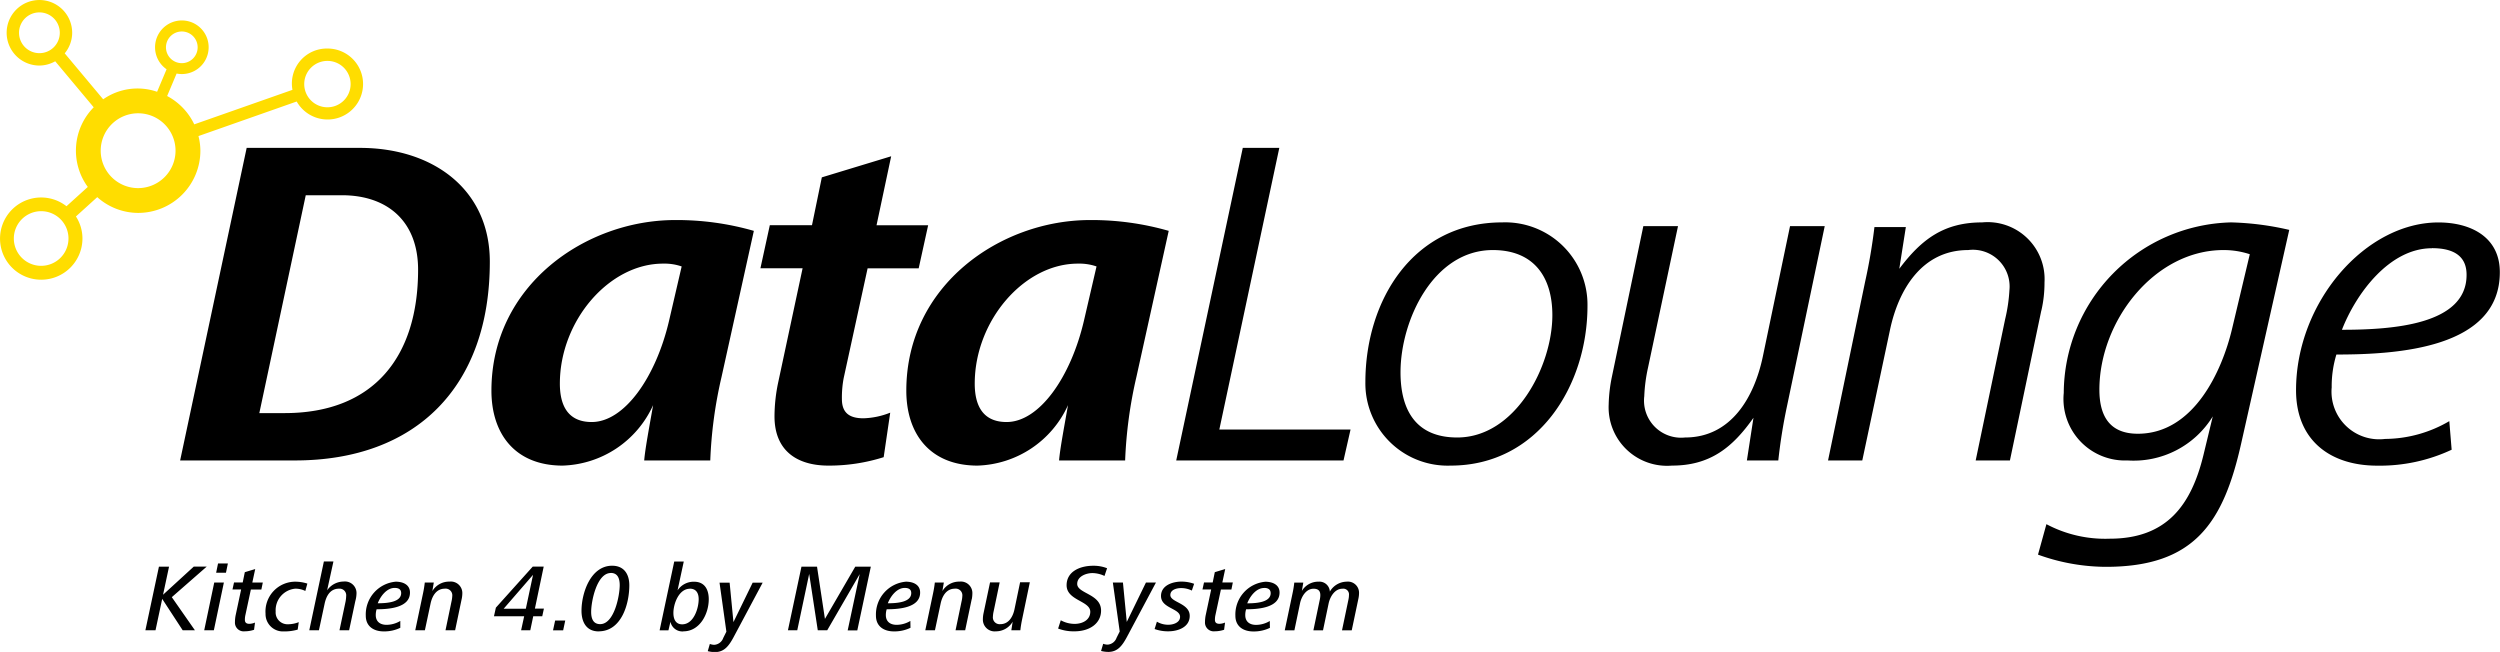 <svg id="Ebene_1" data-name="Ebene 1" xmlns="http://www.w3.org/2000/svg" viewBox="0 0 138.718 36.174"><path d="M9.533,33.135l1.282,1.837h-.678L9,33.23l-.371,1.742H8.067l.752-3.531H9.38L9.047,33l1.705-1.561h.719Zm2.333,1.837h-.535l.556-2.647h.535Zm.672-3.192h-.545l.105-.514h.546Zm1.964.931H13.92l-.3,1.4a1.155,1.155,0,0,0-.032.28c0,.17.1.223.249.223a.837.837,0,0,0,.312-.069l-.052.4a1.664,1.664,0,0,1-.52.085.485.485,0,0,1-.54-.514,1.939,1.939,0,0,1,.043-.4l.3-1.409H12.9l.085-.386h.482l.117-.572.577-.174L14,32.325h.582Zm2.44.08a1.231,1.231,0,0,0-.566-.127,1.2,1.2,0,0,0-1.08,1.265.657.657,0,0,0,.64.71,1.669,1.669,0,0,0,.641-.117l-.059.413a2.619,2.619,0,0,1-.761.1.964.964,0,0,1-1.023-.986,1.655,1.655,0,0,1,1.653-1.773,2.2,2.2,0,0,1,.667.106Zm2.774.561-.344,1.62h-.535l.334-1.577a1.894,1.894,0,0,0,.037-.323.367.367,0,0,0-.4-.408c-.493,0-.709.413-.8.852l-.312,1.456h-.535l.81-3.817h.53l-.35,1.6a1.125,1.125,0,0,1,.916-.487.642.642,0,0,1,.715.647A1.705,1.705,0,0,1,19.716,33.352Zm1.181.455a1.085,1.085,0,0,0-.047.319c0,.37.248.544.6.544a1.5,1.5,0,0,0,.762-.216l0,.381a2.058,2.058,0,0,1-.916.2c-.55,0-1-.271-1-.874a1.825,1.825,0,0,1,1.664-1.885c.391,0,.788.159.788.6C22.756,33.723,21.575,33.807,20.9,33.807Zm1-1.185c-.444,0-.789.47-.937.852.535,0,1.3-.063,1.3-.566C22.259,32.69,22.1,32.622,21.9,32.622Zm3.717.63-.36,1.72h-.534l.333-1.6a1.62,1.62,0,0,0,.042-.3.369.369,0,0,0-.413-.408c-.471,0-.7.408-.789.815l-.317,1.493h-.535l.429-2.038a6.13,6.13,0,0,0,.1-.609h.5l-.08.471a1.081,1.081,0,0,1,.948-.524.639.639,0,0,1,.715.667A1.659,1.659,0,0,1,25.615,33.252Zm4.474.942h-.5l-.164.778h-.509l.17-.778H27.409l.106-.477,2.044-2.276h.609L29.68,33.77h.5Zm-2.14-.418h1.229l.4-1.88Zm3.3,1.2h-.562l.117-.545h.561Zm1.972.059c-.688,0-.954-.525-.954-1.144,0-.99.509-2.5,1.7-2.5.662,0,.953.471.953,1.085C34.919,33.511,34.484,35.031,33.219,35.031Zm.672-3.24c-.773,0-1.09,1.561-1.09,2.16,0,.339.095.677.5.677.778,0,1.085-1.572,1.085-2.17C34.384,32.124,34.289,31.791,33.891,31.791Zm4.029,3.24a.676.676,0,0,1-.72-.535l-.111.476H36.6l.811-3.817h.529l-.345,1.6a1.072,1.072,0,0,1,.912-.481c.735,0,.82.656.82.969C39.328,34.062,38.831,35.031,37.92,35.031Zm.36-2.367c-.614,0-.916.837-.916,1.344,0,.319.111.631.487.631.635,0,.916-.879.916-1.4C38.767,32.923,38.635,32.664,38.28,32.664Zm2.417,2.7c-.26.481-.518.815-1.027.815a1.7,1.7,0,0,1-.4-.052l.116-.4a.761.761,0,0,0,.244.048.567.567,0,0,0,.5-.381l.174-.349-.38-2.717h.56l.212,2.187,1.065-2.187h.555Zm6.871-.387h-.534l.667-3.124L45.9,34.972h-.524l-.477-3.129-.661,3.129H43.72l.751-3.531h.863l.439,2.9,1.684-2.9h.863ZM49.2,33.807a1.085,1.085,0,0,0-.047.319c0,.37.248.544.6.544a1.5,1.5,0,0,0,.761-.216l.006.381a2.061,2.061,0,0,1-.916.2c-.551,0-1-.271-1-.874a1.824,1.824,0,0,1,1.663-1.885c.392,0,.788.159.788.6C51.062,33.723,49.882,33.807,49.2,33.807Zm1-1.185c-.444,0-.789.47-.938.852.536,0,1.3-.063,1.3-.566C50.565,32.69,50.4,32.622,50.205,32.622Zm3.716.63-.361,1.72h-.534l.333-1.6a1.546,1.546,0,0,0,.043-.3.369.369,0,0,0-.413-.408c-.472,0-.7.408-.789.815l-.317,1.493h-.536l.429-2.038c.042-.2.079-.408.1-.609h.5l-.08.471a1.08,1.08,0,0,1,.948-.524.639.639,0,0,1,.715.667A1.745,1.745,0,0,1,53.921,33.252Zm2.8,1.106c-.042.2-.079.413-.1.614h-.5l.074-.476a1.073,1.073,0,0,1-.932.535.651.651,0,0,1-.72-.678,1.62,1.62,0,0,1,.032-.308l.365-1.731h.534l-.333,1.6a1.61,1.61,0,0,0-.042.3.375.375,0,0,0,.413.419c.471,0,.7-.424.784-.826l.312-1.5h.54Zm4.569-2.4a1.588,1.588,0,0,0-.672-.159c-.35,0-.842.185-.842.6,0,.54,1.324.551,1.324,1.478,0,.7-.609,1.154-1.483,1.154a2.425,2.425,0,0,1-.9-.154l.148-.46a1.593,1.593,0,0,0,.784.2c.45-.006.852-.234.852-.673,0-.609-1.313-.619-1.313-1.472,0-.741.709-1.08,1.483-1.08a2.045,2.045,0,0,1,.763.138Zm1.237,3.4c-.26.481-.518.815-1.027.815a1.708,1.708,0,0,1-.4-.052l.117-.4a.75.75,0,0,0,.243.048.566.566,0,0,0,.5-.381l.175-.349-.381-2.717h.56l.212,2.187,1.065-2.187h.555Zm3.61-2.589a1.338,1.338,0,0,0-.593-.138c-.244,0-.6.085-.6.387,0,.412,1.075.444,1.075,1.154,0,.63-.651.858-1.186.858a2.17,2.17,0,0,1-.762-.127l.127-.408a1.216,1.216,0,0,0,.641.17c.264,0,.645-.117.645-.44,0-.472-1.058-.466-1.058-1.154,0-.593.645-.8,1.137-.8a2.1,2.1,0,0,1,.7.122Zm2.195-.059h-.582l-.3,1.4a1.207,1.207,0,0,0-.032.28c0,.17.1.223.249.223a.833.833,0,0,0,.312-.069l-.052.4a1.664,1.664,0,0,1-.52.085.486.486,0,0,1-.54-.514,1.939,1.939,0,0,1,.043-.4l.3-1.409h-.483l.085-.386h.482l.117-.572.577-.174-.159.746h.582Zm.816,1.1a1.085,1.085,0,0,0-.047.319c0,.37.249.544.6.544a1.5,1.5,0,0,0,.762-.216l.006.381a2.064,2.064,0,0,1-.916.2c-.551,0-1-.271-1-.874a1.824,1.824,0,0,1,1.663-1.885c.391,0,.788.159.788.6C71,33.723,69.821,33.807,69.143,33.807Zm1-1.185c-.444,0-.789.47-.937.852.535,0,1.3-.063,1.3-.566C70.505,32.69,70.341,32.622,70.144,32.622Zm5.232.588-.371,1.762h-.54l.36-1.72a1.171,1.171,0,0,0,.026-.233.317.317,0,0,0-.365-.355c-.424,0-.683.445-.763.815l-.312,1.493h-.534l.359-1.72a1.171,1.171,0,0,0,.026-.233c0-.249-.131-.355-.375-.355-.423,0-.678.45-.752.815l-.312,1.493h-.535l.429-2.038a5.6,5.6,0,0,0,.1-.609h.5l-.079.461a1.065,1.065,0,0,1,.932-.514.578.578,0,0,1,.62.551,1.1,1.1,0,0,1,.926-.551.62.62,0,0,1,.694.647A1.468,1.468,0,0,1,75.376,33.21ZM16.365,25.549H9.995L13.687,8.206h6.292c4,0,7.2,2.262,7.2,6.318C27.181,21.44,23.1,25.549,16.365,25.549Zm2.6-14.716h-2L14.389,22.922h1.4c4.967,0,7.41-3.146,7.41-7.956C23.2,12.315,21.539,10.833,18.966,10.833ZM40.035,20.92a24.375,24.375,0,0,0-.624,4.629H35.745c.052-.65.286-1.873.494-3.068a5.7,5.7,0,0,1-5.018,3.354c-2.626,0-3.953-1.743-3.953-4.161,0-5.849,5.227-9.464,10.193-9.464a15.474,15.474,0,0,1,4.368.6Zm-3.25-6.292c-2.99,0-5.72,3.173-5.72,6.657,0,1.17.416,2.132,1.768,2.132,1.82,0,3.562-2.5,4.29-5.616l.7-3.017A2.913,2.913,0,0,0,36.785,14.628Zm14.19.261H48.141l-1.326,6.084a5.764,5.764,0,0,0-.1,1.17c0,.806.467,1.067,1.2,1.067a4.326,4.326,0,0,0,1.481-.313l-.363,2.47a10.025,10.025,0,0,1-3.068.468c-1.717,0-2.99-.806-2.99-2.731a9.209,9.209,0,0,1,.208-1.9l1.351-6.318h-2.34l.521-2.392h2.34l.546-2.653,3.848-1.17L48.636,12.5H51.5Zm12.08,6.031a24.543,24.543,0,0,0-.624,4.629H58.765c.052-.65.287-1.873.495-3.068a5.7,5.7,0,0,1-5.019,3.354c-2.626,0-3.952-1.743-3.952-4.161,0-5.849,5.226-9.464,10.192-9.464a15.48,15.48,0,0,1,4.368.6Zm-3.25-6.292c-2.99,0-5.72,3.173-5.72,6.657,0,1.17.416,2.132,1.768,2.132,1.821,0,3.563-2.5,4.29-5.616l.7-3.017A2.918,2.918,0,0,0,59.805,14.628ZM74.548,25.549H65.265L68.958,8.206h2.027L67.657,23.833h7.281Zm5.945.286a4.566,4.566,0,0,1-4.732-4.628c0-4.55,2.652-8.867,7.592-8.867a4.566,4.566,0,0,1,4.732,4.629C88.085,21.415,85.329,25.835,80.493,25.835Zm2.34-11.96c-3.3,0-5.122,3.9-5.122,6.786,0,2.1.858,3.614,3.146,3.614,3.224,0,5.279-3.952,5.279-6.786C86.136,15.356,85.1,13.875,82.833,13.875Zm16.334,8.606a29.88,29.88,0,0,0-.494,3.068H96.93l.365-2.367c-1.171,1.664-2.419,2.653-4.525,2.653a3.242,3.242,0,0,1-3.509-3.38,8.449,8.449,0,0,1,.181-1.56l1.742-8.347h1.924L91.444,20.4a8.953,8.953,0,0,0-.208,1.586A2.056,2.056,0,0,0,93.5,24.275c2.574,0,3.848-2.263,4.316-4.5l1.508-7.228h1.925Zm14.1-5.252-1.742,8.32h-1.9l1.638-7.853a8.986,8.986,0,0,0,.234-1.586,2.039,2.039,0,0,0-2.288-2.235c-2.574,0-3.874,2.21-4.342,4.446l-1.534,7.228h-1.9l2.055-9.906a30.757,30.757,0,0,0,.519-3.043h1.743l-.364,2.315c1.248-1.664,2.5-2.575,4.6-2.575a3.162,3.162,0,0,1,3.458,3.329A6.856,6.856,0,0,1,113.271,17.229Zm11.1,7.332c-.988,4.445-2.6,6.891-7.515,6.891a11.142,11.142,0,0,1-3.769-.677l.467-1.69a6.954,6.954,0,0,0,3.51.806c3.173,0,4.525-1.872,5.2-4.629l.521-2.158a5.154,5.154,0,0,1-4.732,2.445,3.413,3.413,0,0,1-3.537-3.744A9.516,9.516,0,0,1,123.8,12.34a15.834,15.834,0,0,1,3.224.416Zm-.988-10.686c-3.848,0-6.89,3.952-6.89,7.748,0,1.43.546,2.444,2.132,2.444,3.12,0,4.679-3.51,5.225-5.8l.989-4.16A4.612,4.612,0,0,0,123.383,13.875Zm6.26,5.8a6.045,6.045,0,0,0-.26,1.821,2.643,2.643,0,0,0,2.964,2.859,7.129,7.129,0,0,0,3.562-.987l.13,1.586a9.388,9.388,0,0,1-4.134.884c-2.6,0-4.5-1.405-4.5-4.186,0-4.889,3.848-9.309,7.9-9.309,1.794,0,3.407.807,3.407,2.756C138.718,19.335,133.023,19.672,129.643,19.672Zm5.3-5.9c-2.366,0-4.212,2.523-4.992,4.524,2.834,0,6.916-.286,6.916-3.042C136.871,14.083,135.962,13.77,134.947,13.77Z"/><path d="M18.169,2.693a1.94,1.94,0,0,0-1.941,2.292L10.779,6.9A3.459,3.459,0,0,0,9.274,5.328L9.8,4.08a1.423,1.423,0,0,0,.286.029,1.487,1.487,0,1,0-.843-.265L8.717,5.093a3.33,3.33,0,0,0-2.992.417L3.591,2.96a1.8,1.8,0,0,0,.414-1.142A1.818,1.818,0,1,0,2.187,3.637,1.8,1.8,0,0,0,3.064,3.4L5.2,5.954a3.418,3.418,0,0,0-.329,4.419l-1.182,1.07a2.281,2.281,0,1,0-1.4,4.077,2.289,2.289,0,0,0,2.286-2.286,2.257,2.257,0,0,0-.362-1.223l1.183-1.072a3.419,3.419,0,0,0,2.272.875,3.455,3.455,0,0,0,3.451-3.451,3.4,3.4,0,0,0-.107-.813l5.451-1.918a1.969,1.969,0,1,0,1.71-2.939Zm-8.081-.946a.879.879,0,1,1-.879.879A.88.88,0,0,1,10.088,1.747Zm-9.032.071A1.131,1.131,0,1,1,2.187,2.95,1.132,1.132,0,0,1,1.056,1.818ZM2.285,14.75A1.516,1.516,0,1,1,3.8,13.234,1.517,1.517,0,0,1,2.285,14.75Zm5.379-4.312A2.076,2.076,0,1,1,9.74,8.363,2.078,2.078,0,0,1,7.664,10.438ZM18.169,5.953a1.287,1.287,0,1,1,1.286-1.286A1.288,1.288,0,0,1,18.169,5.953Z" fill="#fd0"/></svg>